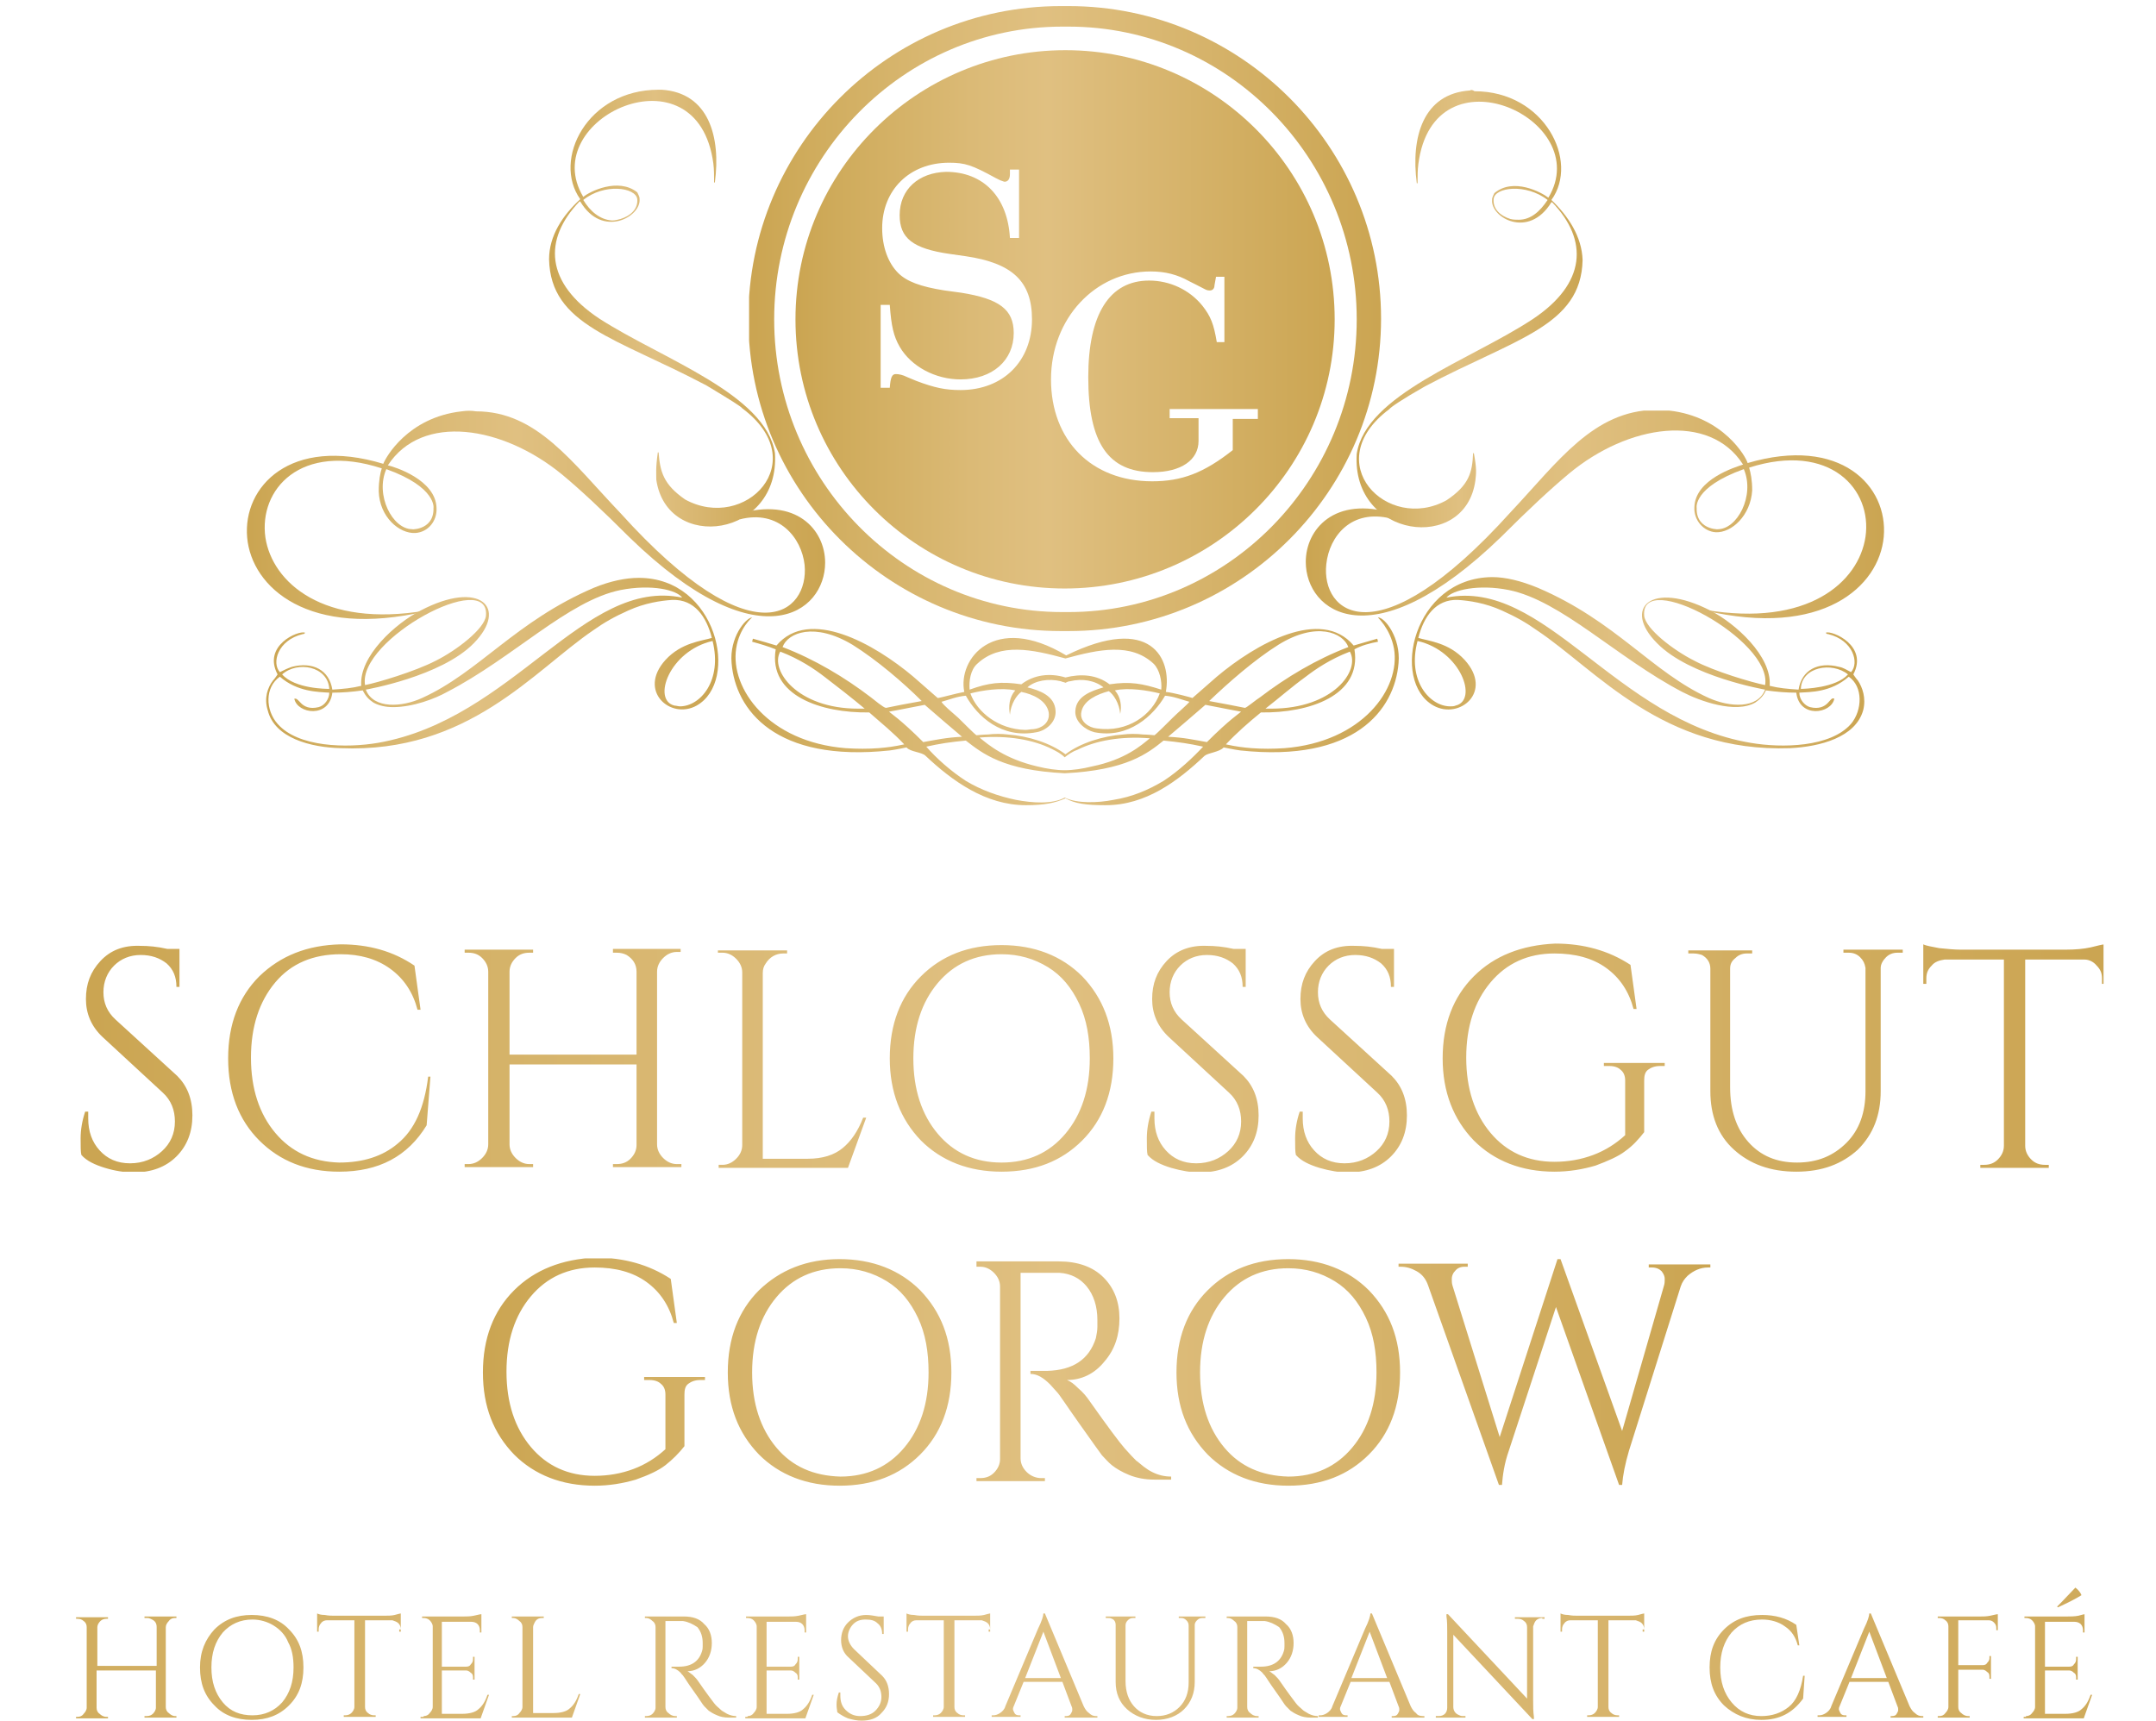 <?xml version="1.0" encoding="utf-8"?>
<!-- Generator: Adobe Illustrator 22.1.0, SVG Export Plug-In . SVG Version: 6.00 Build 0)  -->
<svg version="1.1" id="Ebene_1" xmlns="http://www.w3.org/2000/svg" xmlns:xlink="http://www.w3.org/1999/xlink" x="0px" y="0px"
	 viewBox="0 0 283.5 226.4" style="enable-background:new 0 0 283.5 226.4;" xml:space="preserve">
<style type="text/css">
	.st0{clip-path:url(#SVGID_2_);fill:url(#SVGID_3_);}
	.st1{clip-path:url(#SVGID_5_);fill:url(#SVGID_6_);}
	.st2{clip-path:url(#SVGID_8_);fill:url(#SVGID_9_);}
	.st3{clip-path:url(#SVGID_11_);fill:url(#SVGID_12_);}
	.st4{clip-path:url(#SVGID_14_);fill:url(#SVGID_15_);}
	.st5{clip-path:url(#SVGID_17_);fill:url(#SVGID_18_);}
	.st6{clip-path:url(#SVGID_20_);fill:url(#SVGID_21_);}
	.st7{clip-path:url(#SVGID_23_);fill:url(#SVGID_24_);}
	.st8{clip-path:url(#SVGID_26_);fill:url(#SVGID_27_);}
	.st9{clip-path:url(#SVGID_29_);fill:url(#SVGID_30_);}
	.st10{fill:url(#SVGID_31_);}
	.st11{fill:url(#SVGID_32_);}
</style>
<g>
	<defs>
		<path id="SVGID_1_" d="M140.5,3.5c20.9,0,37.9,17.3,37.9,38.5s-17,38.5-37.9,38.5c-0.1,0-0.3,0-0.4,0c-0.1,0-0.3,0-0.4,0
			c-20.9,0-37.9-17.3-37.9-38.5s17-38.5,37.9-38.5c0.1,0,0.3,0,0.4,0C140.2,3.5,140.3,3.5,140.5,3.5 M140.5,0.8c-0.2,0-0.3,0-0.5,0
			c-0.2,0-0.3,0-0.5,0c-22.7,0-41.1,18.5-41.1,41.1c0,22.7,18.5,41.1,41.1,41.1c0.2,0,0.3,0,0.5,0c0.2,0,0.3,0,0.5,0
			c22.7,0,41.1-18.5,41.1-41.1C181.6,19.3,163.2,0.8,140.5,0.8z"/>
	</defs>
	<clipPath id="SVGID_2_">
		<use xlink:href="#SVGID_1_"  style="overflow:visible;"/>
	</clipPath>
	
		<linearGradient id="SVGID_3_" gradientUnits="userSpaceOnUse" x1="0.529" y1="259.463" x2="1.029" y2="259.463" gradientTransform="matrix(166.336 0 0 -166.336 10.499 43199.844)">
		<stop  offset="0" style="stop-color:#CBA552"/>
		<stop  offset="4.780220e-03" style="stop-color:#CBA552"/>
		<stop  offset="7.845280e-02" style="stop-color:#CFAB5B"/>
		<stop  offset="0.326" style="stop-color:#DBBA76"/>
		<stop  offset="0.466" style="stop-color:#E0C081"/>
		<stop  offset="1" style="stop-color:#CBA552"/>
	</linearGradient>
	<rect x="98.5" y="0.8" class="st0" width="83.2" height="82.3"/>
</g>
<g>
	<defs>
		<path id="SVGID_4_" d="M153,97.4c2,0.2,3.4,0.4,5.2,0.8c-1.3,1.4-3.2,3.2-5.2,4.5c-2,1.2-4.1,2.1-6.6,2.5c-2,0.4-4.8,0.5-6.4-0.3
			c-1.6,0.9-4.3,0.7-6.4,0.3c-2.4-0.5-4.6-1.3-6.6-2.5c-2-1.3-3.9-3-5.2-4.5c1.8-0.4,3.1-0.6,5.2-0.8c2.2,1.7,4.9,3.9,13,4.3
			C148.1,101.3,150.9,99.1,153,97.4 M141.7,98.6c2.4-1.2,5.7-1.8,9.5-1.5c-1.1,0.9-3.2,2.8-7.6,3.7c-1.2,0.3-2.5,0.5-3.6,0.5
			c-1.1,0-2.4-0.2-3.6-0.5c-4.3-1-6.5-2.9-7.6-3.8c3.8-0.3,7.1,0.3,9.5,1.5c0.6,0.3,1.2,0.6,1.7,1.1
			C140.5,99.2,141.1,98.8,141.7,98.6 M116.9,93.6c1.7-0.3,4.6-0.9,4.7-0.9c2.4,2.1,2.8,2.4,4.9,4.2c-2.1,0.1-3.4,0.4-5.1,0.7
			C118.4,94.6,117.1,93.8,116.9,93.6 M153.6,96.9c2.1-1.8,2.5-2.1,4.9-4.2c0.1,0,3,0.6,4.7,0.9c-0.2,0.2-1.5,1-4.5,4
			C157,97.3,155.7,97,153.6,96.9 M127.6,91.2c1.5-0.4,4.1-0.8,5.9-0.4c-0.8,0.9-0.9,2.1-0.7,3.2c0.1-1.4,0.9-2.6,1.5-3
			c1.5,0.3,3.3,1.1,3.6,2.7c0.2,1.4-1,2.1-2,2.2c-0.4,0-0.7,0.1-1.1,0.1C131.3,95.9,128.5,93.7,127.6,91.2 M146.6,90.8
			c1.8-0.4,4.3,0,5.9,0.4c-1,2.8-4.2,5.2-8.3,4.6c-1-0.1-2.3-0.9-2-2.2c0.3-1.5,2.1-2.3,3.6-2.7c0.6,0.4,1.4,1.6,1.5,3
			C147.5,92.9,147.4,91.7,146.6,90.8 M140.7,89.6c1.6-0.4,3.3-0.1,4.4,0.8c-1.7,0.5-3.6,1.2-3.7,3.1c-0.1,1.4,1.3,2.5,2.5,2.8
			c4.5,0.9,7.8-2.2,9.3-4.8c1.2,0.1,2.1,0.5,3.2,0.8c-0.3,0.4-1.5,1.4-2.2,2.1c-0.5,0.5-2.2,2.2-2.4,2.3c0,0-1-0.1-1.5-0.1
			c-0.8-0.1-1.9-0.1-2.6,0c-2.7,0.2-5.6,1.1-7.6,2.6c-2-1.5-4.9-2.4-7.6-2.6c-0.7-0.1-1.8-0.1-2.6,0c-0.5,0-1.5,0.1-1.5,0.1
			c-0.2-0.1-1.9-1.8-2.4-2.3c-0.8-0.7-2-1.7-2.2-2.1c1.1-0.3,2-0.7,3.2-0.8c1.5,2.7,4.7,5.7,9.3,4.8c1.2-0.2,2.6-1.3,2.5-2.8
			c-0.1-2-2.1-2.7-3.7-3.1c1-0.9,2.8-1.2,4.4-0.8c0.2,0.1,0.4,0.1,0.6,0.2C140.3,89.7,140.5,89.6,140.7,89.6 M102.6,85.7
			c2.6,1,4.5,2.3,5.8,3.3c1.7,1.3,3.5,2.7,5.3,4.2c-0.3,0-0.6,0-0.9,0C104.8,93.2,101.2,88.1,102.6,85.7 M166.4,93.2
			c1.8-1.4,3.5-2.9,5.3-4.2c1.3-1,3.2-2.3,5.8-3.3c1.4,2.5-2.2,7.5-10.3,7.5C167,93.2,166.7,93.2,166.4,93.2 M151.7,87.3
			c0.8,0.8,1.1,2.3,1,3.4c-2.5-0.8-4.1-1.1-6.8-0.7c-1.7-1.3-3.8-1.4-5.8-0.9c-2-0.6-4.1-0.4-5.8,0.9c-2.7-0.4-4.3-0.2-6.8,0.7
			c-0.1-1.1,0.1-2.6,1-3.4c3-2.8,7.2-1.9,11.6-0.7C144.5,85.4,148.7,84.5,151.7,87.3 M114.5,91.7c-3.4-2.6-7.4-5-11.6-6.6
			c0.7-1.9,4.2-3.3,9.2-0.3c3.2,2,6.7,5,9.1,7.4c-2.2,0.4-3.3,0.6-4.7,0.9c0,0,0,0,0,0C116.2,93.1,114.9,92,114.5,91.7 M163.7,93.1
			c-1.5-0.3-2.5-0.5-4.7-0.9c2.4-2.3,5.9-5.4,9.1-7.4c5-3.1,8.5-1.6,9.2,0.3c-4.2,1.6-8.2,4-11.6,6.6
			C165.2,92,163.9,93.1,163.7,93.1C163.7,93.1,163.7,93.1,163.7,93.1 M183.3,85.3c0.9,5.3-4.2,12.3-14.4,13.1
			c-1.5,0.1-2.9,0.1-4.3,0c-1.2-0.1-2-0.2-3.4-0.5c1.4-1.5,3-2.9,4.6-4.2c6.3,0.1,13.3-2.2,12.3-8.3c0.9-0.5,2-0.8,3.1-1l-0.1-0.4
			c-1,0.3-2.1,0.6-3.1,0.9c-4.3-5.1-12.9-0.2-18,4.1c-0.9,0.8-3.2,2.8-3.2,2.8c-0.3-0.1-2.5-0.7-3.5-0.8c0.8-4.3-1.9-10.3-13.1-4.8
			c-9.5-5.7-14.3,0.5-13.4,4.8c-1.1,0.2-3.2,0.8-3.5,0.8c0,0-2.3-2-3.2-2.8c-5.1-4.3-13.7-9.2-18-4.1c-1-0.3-2-0.6-3.1-0.9l-0.1,0.4
			c1.1,0.3,2.1,0.6,3.1,1c-1,6.1,6,8.4,12.3,8.3c1.6,1.4,3.2,2.7,4.6,4.2c-1.4,0.3-2.2,0.4-3.4,0.5c-1.3,0.1-2.8,0.1-4.3,0
			c-10.1-0.8-15.2-7.8-14.4-13.1c0.4-2.7,2.1-4.1,2.1-4.1c-0.9,0.1-3,2.7-2.7,6c0.5,6.2,5.8,13.1,20.8,11.5c0.8-0.1,2.2-0.4,2.2-0.4
			c0.5,0.6,2,0.6,2.5,1.1c3.5,3.3,7.9,6.5,13.2,6.5c2.5,0,3.8-0.3,5.2-0.9c1.3,0.7,2.7,0.9,5.3,0.9c5.3,0,9.5-3.2,13-6.5
			c0.5-0.4,2-0.5,2.5-1.1c0,0,1.4,0.3,2.2,0.4c15,1.6,20.3-5.3,20.8-11.5c0.3-3.3-1.8-6-2.7-6C181.1,81.2,182.8,82.6,183.3,85.3"/>
	</defs>
	<clipPath id="SVGID_5_">
		<use xlink:href="#SVGID_4_"  style="overflow:visible;"/>
	</clipPath>
	
		<linearGradient id="SVGID_6_" gradientUnits="userSpaceOnUse" x1="0.565" y1="259.455" x2="1.065" y2="259.455" gradientTransform="matrix(175.186 0 0 -175.186 -2.777 45545.746)">
		<stop  offset="0" style="stop-color:#CBA552"/>
		<stop  offset="4.780220e-03" style="stop-color:#CBA552"/>
		<stop  offset="7.845280e-02" style="stop-color:#CFAB5B"/>
		<stop  offset="0.326" style="stop-color:#DBBA76"/>
		<stop  offset="0.466" style="stop-color:#E0C081"/>
		<stop  offset="1" style="stop-color:#CBA552"/>
	</linearGradient>
	<rect x="96" y="79.7" class="st1" width="88.2" height="26.3"/>
</g>
<g>
	<defs>
		<path id="SVGID_7_" d="M229.3,61.7c1.5,3.5-0.9,8-3.5,7.9c0.9,0-2.8,0.4-2.7-2.8v0C223.1,66.8,222.6,64.1,229.3,61.7 M198.6,67.4
			c-17.6,19.5-24.9,13.2-24.2,6.8c0.4-3.7,3.3-7.3,8.5-6l0.2-0.7c-7.6-2.3-11.4,2.1-11.4,6.4c0,6.6,8.7,13.2,25.7-3.3
			c3.6-3.6,6.5-6.3,8.9-8.3c7.8-6.5,18.5-8.1,22.9-1.2c-0.9,0.3-6.3,1.9-6.4,5.6c-0.1,1.7,1.2,3.2,2.8,3.3c2.1,0.1,4.6-2.2,4.8-5.5
			c0-1.4-0.2-2.3-0.4-3c10.7-3.4,16.2,2.9,15.3,9.1c-0.9,6-7.6,11.9-21.1,9.6l0,0.1c15.4,3.6,22.9-3.1,23.5-9.7
			c0.6-6.7-5.7-13.3-17.9-9.7c-0.2-0.8-3.2-6.1-10.3-6.9c-0.6-0.1-1.2-0.1-1.8-0.1C209.5,54,204.9,60.7,198.6,67.4"/>
	</defs>
	<clipPath id="SVGID_8_">
		<use xlink:href="#SVGID_7_"  style="overflow:visible;"/>
	</clipPath>
	
		<linearGradient id="SVGID_9_" gradientUnits="userSpaceOnUse" x1="3.042144e-03" y1="259.211" x2="0.503" y2="259.211" gradientTransform="matrix(151.955 0 0 -151.955 171.136 39458.984)">
		<stop  offset="0" style="stop-color:#CBA552"/>
		<stop  offset="4.780220e-03" style="stop-color:#CBA552"/>
		<stop  offset="7.845280e-02" style="stop-color:#CFAB5B"/>
		<stop  offset="0.326" style="stop-color:#DBBA76"/>
		<stop  offset="0.466" style="stop-color:#E0C081"/>
		<stop  offset="1" style="stop-color:#CBA552"/>
	</linearGradient>
	<rect x="171.6" y="54" class="st2" width="76.5" height="33.2"/>
</g>
<g>
	<defs>
		<path id="SVGID_10_" d="M50.8,61.7c6.7,2.4,6.2,5.2,6.2,5.1c0.1,3.2-3.5,2.8-2.7,2.8c0,0-0.1,0-0.1,0
			C51.6,69.6,49.3,65.1,50.8,61.7 M60.7,54.1c-7.1,0.8-10,6.1-10.3,6.9c-12.2-3.7-18.5,3-17.9,9.7c0.6,6.6,8.1,13.3,23.5,9.7l0-0.1
			c-13.5,2.3-20.2-3.7-21.1-9.6c-0.9-6.3,4.6-12.6,15.3-9.1c-0.2,0.6-0.4,1.6-0.4,3c0.1,3.4,2.7,5.6,4.8,5.5
			c1.7-0.1,2.9-1.6,2.8-3.3c-0.1-3.7-5.5-5.4-6.4-5.6c4.5-6.9,15.1-5.2,22.9,1.2c2.3,1.9,5.3,4.7,8.9,8.3c17,16.5,25.7,9.9,25.7,3.3
			c0-4.3-3.8-8.7-11.4-6.4l0.2,0.7c5.1-1.3,8.1,2.4,8.5,6c0.6,6.3-6.6,12.7-24.2-6.8c-6.4-6.7-11-13.4-19-13.4
			C62,54,61.4,54,60.7,54.1"/>
	</defs>
	<clipPath id="SVGID_11_">
		<use xlink:href="#SVGID_10_"  style="overflow:visible;"/>
	</clipPath>
	
		<linearGradient id="SVGID_12_" gradientUnits="userSpaceOnUse" x1="0.918" y1="259.211" x2="1.418" y2="259.211" gradientTransform="matrix(151.955 0 0 -151.955 -106.995 39459.008)">
		<stop  offset="0" style="stop-color:#CBA552"/>
		<stop  offset="4.780220e-03" style="stop-color:#CBA552"/>
		<stop  offset="7.845280e-02" style="stop-color:#CFAB5B"/>
		<stop  offset="0.326" style="stop-color:#DBBA76"/>
		<stop  offset="0.466" style="stop-color:#E0C081"/>
		<stop  offset="1" style="stop-color:#CBA552"/>
	</linearGradient>
	<rect x="32" y="54" class="st3" width="76.5" height="33.2"/>
</g>
<g>
	<defs>
		<path id="SVGID_13_" d="M198.6,28.8c-1.3-0.4-2.3-1.3-2.2-2.6c0.1-1.6,4.3-2.1,7.1,0.1c-1,1.5-2.2,2.6-3.8,2.6
			C199.3,28.9,199,28.9,198.6,28.8 M193.3,11.9c-6.2,0.4-7.8,6.2-7,12.2l0.1,0c0-0.9,0-1.7,0.1-2.5c2-15.7,23.3-5.9,17.1,4.4l0,0
			c-0.9-0.7-4.6-2.7-7.1-0.6c-0.3,0.6-0.3,0.7-0.3,0.9c-0.2,2.3,4.8,5.2,7.8,0.3l0.1,0c4.8,5,4.5,10.7-2.6,15.4
			c-8.2,5.4-21.9,9.9-23.1,17.7c-0.7,11.1,14.3,13.1,15.6,3.5c0.1-0.9,0.2-1.5-0.2-3.6l-0.1,0c-0.1,2.5-0.5,4.2-3.5,6.2
			c-7.8,4.3-16.9-5-7.5-12c0.1-0.2,1.7-1.3,4.7-3c11.9-6.3,20.5-7.9,20.7-16.6c-0.1-3.1-1.9-5.8-4.1-7.9c3.7-5.1-0.9-14.3-10.1-14.3
			C193.6,11.8,193.4,11.8,193.3,11.9"/>
	</defs>
	<clipPath id="SVGID_14_">
		<use xlink:href="#SVGID_13_"  style="overflow:visible;"/>
	</clipPath>
	
		<linearGradient id="SVGID_15_" gradientUnits="userSpaceOnUse" x1="-1.643" y1="258.284" x2="-1.143" y2="258.284" gradientTransform="matrix(59.778 0 0 -59.778 276.274 15479.066)">
		<stop  offset="0" style="stop-color:#CBA552"/>
		<stop  offset="4.780220e-03" style="stop-color:#CBA552"/>
		<stop  offset="7.845280e-02" style="stop-color:#CFAB5B"/>
		<stop  offset="0.326" style="stop-color:#DBBA76"/>
		<stop  offset="0.466" style="stop-color:#E0C081"/>
		<stop  offset="1" style="stop-color:#CBA552"/>
	</linearGradient>
	<rect x="173.2" y="5.9" class="st4" width="36.6" height="66.9"/>
</g>
<g>
	<defs>
		<path id="SVGID_16_" d="M76.7,26.3c2.7-2.2,6.9-1.7,7.1-0.1c0.1,1.3-0.9,2.2-2.2,2.6c-0.4,0.1-0.7,0.2-1.1,0.2
			C78.9,28.9,77.6,27.8,76.7,26.3 M76.3,26.2c-2.3,2.1-4.1,4.8-4.1,7.9c0.2,8.7,8.8,10.3,20.7,16.6c3,1.8,4.6,2.8,4.7,3
			c9.4,7,0.4,16.3-7.5,12c-2.9-2-3.3-3.7-3.5-6.2l-0.1,0c-0.3,2.1-0.2,2.8-0.2,3.6c1.4,9.6,16.3,7.6,15.6-3.5
			c-1.2-7.8-14.9-12.4-23.1-17.7c-7.1-4.7-7.4-10.4-2.6-15.4l0.1,0c2.9,4.9,8,2,7.8-0.3c0-0.2,0-0.3-0.3-0.9c-2.5-2-6.3-0.1-7.1,0.6
			l0,0c-6.2-10.3,15-20.1,17.1-4.4c0.1,0.8,0.1,1.6,0.1,2.5l0.1,0c0.8-6-0.8-11.8-7-12.2c-0.1,0-0.3,0-0.4,0
			C77.2,11.8,72.6,21,76.3,26.2"/>
	</defs>
	<clipPath id="SVGID_17_">
		<use xlink:href="#SVGID_16_"  style="overflow:visible;"/>
	</clipPath>
	
		<linearGradient id="SVGID_18_" gradientUnits="userSpaceOnUse" x1="0.13" y1="258.284" x2="0.63" y2="258.284" gradientTransform="matrix(59.778 0 0 -59.778 64.396 15479.029)">
		<stop  offset="0" style="stop-color:#CBA552"/>
		<stop  offset="4.780220e-03" style="stop-color:#CBA552"/>
		<stop  offset="7.845280e-02" style="stop-color:#CFAB5B"/>
		<stop  offset="0.326" style="stop-color:#DBBA76"/>
		<stop  offset="0.466" style="stop-color:#E0C081"/>
		<stop  offset="1" style="stop-color:#CBA552"/>
	</linearGradient>
	<rect x="70.4" y="5.9" class="st5" width="36.6" height="66.9"/>
</g>
<g>
	<defs>
		<path id="SVGID_19_" d="M243,88.7c-1.6,1.8-5.8,1.9-6.2,1.9C236.9,87.7,240.9,87,243,88.7 M186.4,84.3c5.7,1.3,8,7.8,5,8.5
			c-0.2,0.1-0.5,0.1-0.7,0.1C188,92.9,185,89.5,186.4,84.3 M222.8,86.9c-2.8-1.4-6.4-4.2-6.6-5.9c-0.6-6.3,16.9,3.2,15.9,9.1
			C230.5,89.8,225.4,88.3,222.8,86.9 M198.4,77.6c6.9,1.4,14.2,8.9,22.8,13.4c2.3,1.2,7,2.9,9.6,1.4c0.6-0.4,1.1-0.9,1.4-1.6
			c1.5,0.2,2.7,0.3,4,0.3c0.4,3.4,4.6,2.8,5,0.8c-0.3-0.2-0.5,0.2-0.9,0.6c-0.4,0.4-1.1,0.8-2.3,0.5c-0.7-0.2-1.4-1-1.4-1.9
			c1.4-0.1,4.1,0,6.5-2.1c1.9,1.3,1.8,4.4,0.3,6.2c-2.7,3.1-9.1,3.2-13.2,2.5c-17.8-3-27.1-21.7-40-19.1
			C191,77.6,194.4,76.8,198.4,77.6 M188.5,92.8c3.4,1.9,7.9-1.8,4.1-6c-2.1-2.3-4.8-2.5-6.1-2.9c0.7-2.8,2.3-5.1,5.2-5
			c1.5,0.1,3.6,0.4,5.8,1.4c1.8,0.8,3.2,1.6,4.6,2.6c7.8,5.2,16.5,16.1,33.3,15.5c3.9-0.2,8.6-1.4,9.6-5c0.4-1.6-0.1-3-0.7-3.9
			c-0.2-0.2-0.6-0.8-0.6-0.8c2-3.8-2.8-5.8-3.6-5.5c0,0.1,0.1,0.2,0.3,0.2c3.3,0.8,4.1,3.8,3,5c-0.6-0.3-1-0.6-1.6-0.7
			c-2.7-0.7-4.9,0.4-5.3,3c-1.5-0.1-2.6-0.2-3.8-0.5c0.3-3.9-4.5-8.2-7.8-9.9c-7.8-4-11.6-0.3-7,4.3c4.3,4.4,14.2,6.1,14.2,6.1
			c-1,2.6-4.7,2.3-7.4,1.1c-7.5-3.4-12.2-10.1-22.5-14.5c-2.2-0.9-4.2-1.4-6-1.4C185.8,76,182.8,89.6,188.5,92.8"/>
	</defs>
	<clipPath id="SVGID_20_">
		<use xlink:href="#SVGID_19_"  style="overflow:visible;"/>
	</clipPath>
	
		<linearGradient id="SVGID_21_" gradientUnits="userSpaceOnUse" x1="-0.392" y1="259.172" x2="0.108" y2="259.172" gradientTransform="matrix(118.879 0 0 -118.879 232.275 30897.057)">
		<stop  offset="0" style="stop-color:#CBA552"/>
		<stop  offset="4.780220e-03" style="stop-color:#CBA552"/>
		<stop  offset="7.845280e-02" style="stop-color:#CFAB5B"/>
		<stop  offset="0.326" style="stop-color:#DBBA76"/>
		<stop  offset="0.466" style="stop-color:#E0C081"/>
		<stop  offset="1" style="stop-color:#CBA552"/>
	</linearGradient>
	<rect x="182.8" y="74.7" class="st6" width="62.8" height="24.4"/>
</g>
<g>
	<defs>
		<path id="SVGID_22_" d="M37.1,88.7c2-1.8,6-1.1,6.2,1.9C42.9,90.6,38.8,90.6,37.1,88.7 M88.7,92.8c-3-0.7-0.7-7.2,5-8.5
			c1.3,5.2-1.6,8.6-4.3,8.6C89.2,92.9,88.9,92.8,88.7,92.8 M63.9,81c-0.2,1.7-3.8,4.5-6.6,5.9c-2.7,1.4-7.7,2.9-9.3,3.2
			C47,84.1,64.5,74.7,63.9,81 M58.8,91c8.7-4.5,15.9-12,22.8-13.4c4.1-0.8,7.4,0,8.1,1c-12.9-2.7-22.2,16-40,19.1
			c-4.1,0.7-10.5,0.6-13.2-2.5c-1.6-1.8-1.7-4.8,0.3-6.2c2.3,2,5,2,6.5,2.1c0,0.8-0.6,1.7-1.4,1.9c-1.2,0.3-1.9-0.1-2.3-0.5
			c-0.4-0.4-0.6-0.7-0.9-0.6c0.4,2,4.6,2.6,5-0.8c1.3,0,2.6-0.1,4-0.3c0.4,0.8,0.8,1.2,1.4,1.6c0.7,0.4,1.6,0.6,2.6,0.6
			C54.3,93,57.2,91.9,58.8,91 M78.1,77.3C67.8,81.7,63,88.4,55.5,91.8c-2.6,1.2-6.4,1.5-7.4-1.1c0,0,9.9-1.7,14.2-6.1
			c4.6-4.7,0.8-8.4-7-4.3c-3.3,1.7-8.1,6-7.8,9.9c-1.2,0.3-2.3,0.4-3.8,0.5c-0.4-2.6-2.6-3.7-5.3-3c-0.6,0.2-1,0.4-1.6,0.7
			c-1.1-1.2-0.3-4.2,3-5c0.2,0,0.3-0.1,0.3-0.2c-0.9-0.3-5.6,1.7-3.6,5.5c0,0-0.4,0.6-0.6,0.8c-0.7,0.9-1.2,2.3-0.7,3.9
			c0.9,3.7,5.7,4.9,9.6,5C61.6,99.1,70.2,88.2,78,82.9c1.4-1,2.8-1.8,4.6-2.6c2.2-1,4.3-1.3,5.8-1.4c2.9-0.1,4.5,2.2,5.2,5
			c-1.3,0.4-4,0.6-6.1,2.9c-3.7,4.1,0.7,7.9,4.1,6C97.3,89.6,94.3,76,84,76C82.3,76,80.3,76.4,78.1,77.3"/>
	</defs>
	<clipPath id="SVGID_23_">
		<use xlink:href="#SVGID_22_"  style="overflow:visible;"/>
	</clipPath>
	
		<linearGradient id="SVGID_24_" gradientUnits="userSpaceOnUse" x1="0.874" y1="259.172" x2="1.374" y2="259.172" gradientTransform="matrix(118.879 0 0 -118.879 -68.908 30897.023)">
		<stop  offset="0" style="stop-color:#CBA552"/>
		<stop  offset="4.780220e-03" style="stop-color:#CBA552"/>
		<stop  offset="7.845280e-02" style="stop-color:#CFAB5B"/>
		<stop  offset="0.326" style="stop-color:#DBBA76"/>
		<stop  offset="0.466" style="stop-color:#E0C081"/>
		<stop  offset="1" style="stop-color:#CBA552"/>
	</linearGradient>
	<rect x="34.5" y="74.7" class="st7" width="62.8" height="24.4"/>
</g>
<g>
	<defs>
		<path id="SVGID_25_" d="M80.6,124.9v0.4h0.5c0.5,0,0.9,0.1,1.3,0.3c0.8,0.5,1.3,1.2,1.3,2.2v10.9H67v-10.9c0-0.7,0.3-1.3,0.8-1.8
			c0.5-0.5,1.1-0.7,1.8-0.7h0.5v-0.4h-9v0.4h0.5c0.7,0,1.3,0.2,1.8,0.7c0.5,0.5,0.8,1.1,0.8,1.8v22.7c0,0.7-0.3,1.3-0.8,1.8
			c-0.5,0.5-1.1,0.8-1.8,0.8h-0.5v0.4h9v-0.4h-0.5c-0.7,0-1.3-0.3-1.8-0.8c-0.5-0.5-0.8-1.1-0.8-1.8V140h16.7v10.6
			c0,0.7-0.3,1.3-0.8,1.8c-0.5,0.5-1.1,0.7-1.8,0.7h-0.5v0.4h9v-0.4H89c-0.7,0-1.3-0.3-1.8-0.8c-0.5-0.5-0.8-1.1-0.8-1.8v-22.7
			c0-0.7,0.3-1.3,0.8-1.8c0.5-0.5,1.1-0.8,1.8-0.8h0.5v-0.4H80.6z M94.4,124.9v0.4H95c0.7,0,1.3,0.3,1.8,0.8
			c0.5,0.5,0.8,1.1,0.8,1.8v22.7c0,0.7-0.3,1.3-0.8,1.8c-0.5,0.5-1.1,0.8-1.8,0.8h-0.5v0.4h17l2.4-6.6h-0.4c-0.7,1.8-1.6,3.1-2.7,4
			c-1.1,0.9-2.6,1.4-4.6,1.4h-5.9v-24.4c0-0.5,0.1-0.9,0.4-1.3c0.5-0.8,1.3-1.3,2.3-1.3h0.5v-0.4H94.4z M242.4,124.9v0.4h0.7
			c0.6,0,1.1,0.2,1.5,0.6c0.4,0.4,0.6,0.8,0.7,1.4v16.2c0,2.8-0.8,5.1-2.5,6.8c-1.7,1.7-3.8,2.6-6.5,2.6c-2.7,0-4.8-0.9-6.4-2.7
			c-1.6-1.8-2.4-4.2-2.4-7.2v-15.6c0-0.6,0.2-1,0.7-1.4c0.4-0.4,0.9-0.6,1.5-0.6h0.7v-0.4H222v0.4h0.7c0.4,0,0.8,0.1,1.1,0.2
			c0.7,0.4,1.1,1,1.1,1.8v16.1c0,3.2,1,5.8,3.1,7.7c2.1,1.9,4.8,2.9,8.2,2.9c3.4,0,6-1,8.1-2.9c2-2,3-4.5,3-7.7v-16.2
			c0-0.5,0.3-1,0.7-1.4c0.4-0.4,0.9-0.6,1.5-0.6h0.7v-0.4H242.4z M13.2,126.4c-1.3,1.4-1.9,3-1.9,5c0,1.9,0.7,3.6,2.2,5l7.9,7.3
			c1.1,1,1.6,2.3,1.6,3.8c0,1.6-0.6,2.9-1.7,3.9s-2.5,1.6-4.2,1.6c-1.7,0-3-0.6-4-1.7c-1-1.1-1.5-2.5-1.5-4.2c0-0.3,0-0.6,0-0.9
			h-0.4c-0.4,1.2-0.6,2.4-0.6,3.5c0,1.1,0,1.8,0.1,2.2c0.7,0.8,1.8,1.3,3.1,1.7s2.6,0.6,3.8,0.6c2.3,0,4.2-0.7,5.6-2.1
			c1.4-1.4,2.1-3.2,2.1-5.4c0-2.2-0.7-3.9-2-5.2l-8.1-7.4c-1.1-1-1.6-2.2-1.6-3.6c0-1.4,0.5-2.6,1.4-3.5c0.9-0.9,2.1-1.4,3.5-1.4
			c1.4,0,2.5,0.4,3.4,1.1c0.9,0.8,1.3,1.8,1.3,3.1h0.4v-5H22c-1.3-0.3-2.5-0.4-3.5-0.4C16.2,124.3,14.5,125,13.2,126.4 M34.1,128.4
			c-2.7,2.7-4.1,6.3-4.1,10.8c0,4.5,1.4,8.1,4.1,10.8c2.7,2.7,6.2,4.1,10.5,4.1c5.2,0,9-2,11.5-6.1l0.5-6.4h-0.3
			c-0.5,4.1-1.8,7-4,8.8c-2,1.7-4.6,2.5-7.7,2.5c-3.5-0.1-6.3-1.4-8.4-3.9c-2.1-2.5-3.2-5.8-3.2-9.9c0-4.1,1.1-7.4,3.2-9.9
			c2.1-2.5,5-3.7,8.6-3.7c2.5,0,4.7,0.6,6.5,1.9c1.8,1.3,3,3.1,3.6,5.4h0.4l-0.8-5.8c-2.8-1.9-6-2.8-9.7-2.8
			C40.4,124.3,36.9,125.7,34.1,128.4 M123.3,149.1c-2.1-2.5-3.2-5.8-3.2-9.9c0-4.1,1.1-7.4,3.2-9.9c2.1-2.5,4.9-3.8,8.4-3.8
			c2.3,0,4.3,0.6,6.1,1.7c1.8,1.1,3.1,2.7,4.1,4.8c1,2.1,1.4,4.5,1.4,7.2c0,4.1-1.1,7.4-3.2,9.9c-2.1,2.5-4.9,3.8-8.4,3.8
			C128.2,152.9,125.4,151.6,123.3,149.1 M121.1,128.4c-2.7,2.7-4.1,6.3-4.1,10.8c0,4.4,1.4,8,4.1,10.8c2.7,2.7,6.3,4.1,10.6,4.1
			c4.4,0,7.9-1.4,10.6-4.1c2.7-2.7,4.1-6.3,4.1-10.8c0-4.4-1.4-8-4.1-10.8c-2.7-2.7-6.3-4.1-10.6-4.1
			C127.3,124.3,123.8,125.7,121.1,128.4 M153.4,126.4c-1.3,1.4-1.9,3-1.9,5c0,1.9,0.7,3.6,2.2,5l7.9,7.3c1.1,1,1.6,2.3,1.6,3.8
			c0,1.6-0.6,2.9-1.7,3.9c-1.1,1-2.5,1.6-4.2,1.6c-1.7,0-3-0.6-4-1.7c-1-1.1-1.5-2.5-1.5-4.2c0-0.3,0-0.6,0-0.9h-0.4
			c-0.4,1.2-0.6,2.4-0.6,3.5c0,1.1,0,1.8,0.1,2.2c0.7,0.8,1.8,1.3,3.1,1.7c1.4,0.4,2.6,0.6,3.8,0.6c2.3,0,4.2-0.7,5.6-2.1
			c1.4-1.4,2.1-3.2,2.1-5.4c0-2.2-0.7-3.9-2-5.2l-8.1-7.4c-1.1-1-1.6-2.2-1.6-3.6c0-1.4,0.5-2.6,1.4-3.5c0.9-0.9,2.1-1.4,3.5-1.4
			c1.4,0,2.5,0.4,3.4,1.1c0.9,0.8,1.3,1.8,1.3,3.1h0.4v-5h-1.6c-1.3-0.3-2.5-0.4-3.5-0.4C156.5,124.3,154.7,125,153.4,126.4
			 M172.9,126.4c-1.3,1.4-1.9,3-1.9,5c0,1.9,0.7,3.6,2.2,5l7.9,7.3c1.1,1,1.6,2.3,1.6,3.8c0,1.6-0.6,2.9-1.7,3.9
			c-1.1,1-2.5,1.6-4.2,1.6c-1.7,0-3-0.6-4-1.7c-1-1.1-1.5-2.5-1.5-4.2c0-0.3,0-0.6,0-0.9h-0.4c-0.4,1.2-0.6,2.4-0.6,3.5
			c0,1.1,0,1.8,0.1,2.2c0.7,0.8,1.8,1.3,3.1,1.7c1.4,0.4,2.6,0.6,3.8,0.6c2.3,0,4.2-0.7,5.6-2.1c1.4-1.4,2.1-3.2,2.1-5.4
			c0-2.2-0.7-3.9-2-5.2l-8.1-7.4c-1.1-1-1.6-2.2-1.6-3.6c0-1.4,0.5-2.6,1.4-3.5c0.9-0.9,2.1-1.4,3.5-1.4c1.4,0,2.5,0.4,3.4,1.1
			c0.9,0.8,1.3,1.8,1.3,3.1h0.4v-5h-1.6c-1.3-0.3-2.5-0.4-3.5-0.4C175.9,124.3,174.2,125,172.9,126.4 M193.8,128.4
			c-2.7,2.7-4.1,6.3-4.1,10.8c0,4.4,1.4,8,4.1,10.8c2.7,2.7,6.3,4.1,10.6,4.1c1.9,0,3.7-0.3,5.4-0.8c1.6-0.6,3-1.2,3.9-1.9
			c1-0.7,1.8-1.6,2.5-2.5v-6.8c0-0.6,0.1-1.1,0.5-1.4c0.4-0.3,0.9-0.5,1.6-0.5h0.6v-0.4h-8v0.4h0.7c0.7,0,1.2,0.2,1.5,0.5
			c0.4,0.3,0.6,0.8,0.6,1.4v7.2c-1.2,1.1-2.6,2-4.2,2.6c-1.6,0.6-3.3,0.9-5.1,0.9c-3.5,0-6.3-1.3-8.4-3.8c-2.1-2.5-3.2-5.8-3.2-9.9
			c0-4.1,1.1-7.4,3.2-9.9c2.1-2.5,4.9-3.8,8.4-3.8c2.7,0,5,0.6,6.8,1.9c1.8,1.3,3,3.1,3.6,5.4h0.4l-0.8-5.8
			c-2.9-1.9-6.2-2.8-9.9-2.8C200.1,124.3,196.5,125.7,193.8,128.4 M274.9,124.6c-0.9,0.2-2,0.3-3.3,0.3h-13.8
			c-0.8,0-1.8-0.1-2.8-0.2c-1-0.2-1.7-0.3-2.1-0.5v5.2l0.4,0v-0.7c0-0.7,0.2-1.2,0.7-1.7c0.4-0.5,1-0.7,1.7-0.8h7.8v24.5
			c0,0.7-0.3,1.3-0.8,1.8c-0.5,0.5-1.1,0.7-1.8,0.7h-0.5v0.4h9v-0.4h-0.5c-0.7,0-1.3-0.2-1.8-0.7c-0.5-0.5-0.8-1.1-0.8-1.8v-24.5
			h7.8c0.6,0,1.2,0.3,1.6,0.8c0.5,0.5,0.7,1,0.7,1.7v0.7l0.4,0v-5.2C276.4,124.2,275.8,124.4,274.9,124.6"/>
	</defs>
	<clipPath id="SVGID_26_">
		<use xlink:href="#SVGID_25_"  style="overflow:visible;"/>
	</clipPath>
	
		<linearGradient id="SVGID_27_" gradientUnits="userSpaceOnUse" x1="1.018" y1="259.841" x2="1.518" y2="259.841" gradientTransform="matrix(532.016 0 0 -532.016 -531.016 138378.516)">
		<stop  offset="0" style="stop-color:#CBA552"/>
		<stop  offset="4.780220e-03" style="stop-color:#CBA552"/>
		<stop  offset="7.845280e-02" style="stop-color:#CFAB5B"/>
		<stop  offset="0.326" style="stop-color:#DBBA76"/>
		<stop  offset="0.466" style="stop-color:#E0C081"/>
		<stop  offset="1" style="stop-color:#CBA552"/>
	</linearGradient>
	<rect x="10.6" y="124.1" class="st8" width="266" height="30"/>
</g>
<g>
	<defs>
		<path id="SVGID_28_" d="M128.4,166.2v0.4h0.5c0.7,0,1.3,0.3,1.8,0.8c0.5,0.5,0.8,1.1,0.8,1.8v22.7c0,0.7-0.3,1.3-0.8,1.8
			c-0.5,0.5-1.1,0.7-1.8,0.7h-0.5v0.4h9l0-0.4h-0.5c-0.7,0-1.4-0.3-1.9-0.8c-0.5-0.5-0.8-1.1-0.8-1.8v-24.4h2.6c1,0,1.8,0,2.5,0
			c1.5,0.1,2.7,0.7,3.6,1.8c0.9,1.1,1.4,2.6,1.4,4.4v0.9c0,0.5-0.1,1-0.2,1.5c-0.9,2.8-3,4.2-6.4,4.3c-0.5,0-1,0-1.3,0
			c-0.4,0-0.6,0-0.9,0v0.4c0.9,0,1.7,0.5,2.6,1.4c0.3,0.3,0.6,0.7,0.9,1c0.3,0.3,1.2,1.7,2.9,4.1c1.7,2.4,2.7,3.8,3,4.2
			c0.4,0.4,0.8,0.9,1.3,1.3c0.5,0.4,1.3,0.9,2.3,1.3c1,0.4,2.1,0.6,3.3,0.6h2.2v-0.4c-0.9,0-1.7-0.2-2.5-0.6
			c-0.4-0.2-0.7-0.4-1.1-0.7c-0.4-0.3-0.7-0.6-1-0.8c-0.3-0.3-0.8-0.8-1.5-1.6c-0.7-0.8-2.2-2.8-4.6-6.2c-0.4-0.6-0.9-1.2-1.5-1.7
			c-0.6-0.6-1-0.9-1.5-1.1c1.9,0,3.6-0.8,4.9-2.4c1.4-1.6,2-3.5,2-5.7c0-2.2-0.7-4-2.1-5.4c-1.4-1.4-3.4-2.1-5.9-2.1H128.4z
			 M67.6,169.7c-2.7,2.7-4.1,6.3-4.1,10.8s1.4,8,4.1,10.8c2.7,2.7,6.3,4.1,10.6,4.1c1.9,0,3.7-0.3,5.4-0.8c1.7-0.6,3-1.2,3.9-1.9
			s1.8-1.6,2.5-2.5v-6.8c0-0.6,0.1-1.1,0.5-1.4c0.4-0.3,0.9-0.5,1.6-0.5h0.6v-0.4h-8v0.4h0.7c0.7,0,1.2,0.2,1.5,0.5
			c0.4,0.3,0.6,0.8,0.6,1.4v7.2c-1.2,1.1-2.6,2-4.2,2.6c-1.6,0.6-3.3,0.9-5.1,0.9c-3.5,0-6.3-1.3-8.4-3.8c-2.1-2.5-3.2-5.8-3.2-9.9
			c0-4.1,1.1-7.4,3.2-9.9c2.1-2.5,4.9-3.8,8.4-3.8c2.7,0,5,0.6,6.8,1.9c1.8,1.3,3,3.1,3.6,5.4H89l-0.8-5.8c-2.9-1.9-6.2-2.8-9.9-2.8
			C73.9,165.6,70.3,167,67.6,169.7 M102.1,190.4c-2.1-2.5-3.2-5.8-3.2-9.9c0-4.1,1.1-7.4,3.2-9.9c2.1-2.5,4.9-3.8,8.4-3.8
			c2.3,0,4.3,0.6,6.1,1.7c1.8,1.1,3.1,2.7,4.1,4.8c1,2.1,1.4,4.5,1.4,7.2c0,4.1-1.1,7.4-3.2,9.9c-2.1,2.5-4.9,3.8-8.4,3.8
			C107,194.1,104.2,192.9,102.1,190.4 M99.8,169.7c-2.7,2.7-4.1,6.3-4.1,10.8s1.4,8,4.1,10.8c2.7,2.7,6.3,4.1,10.6,4.1
			c4.4,0,7.9-1.4,10.6-4.1c2.7-2.7,4.1-6.3,4.1-10.8s-1.4-8-4.1-10.8c-2.7-2.7-6.3-4.1-10.6-4.1C106.1,165.6,102.6,167,99.8,169.7
			 M161,190.4c-2.1-2.5-3.2-5.8-3.2-9.9c0-4.1,1.1-7.4,3.2-9.9c2.1-2.5,4.9-3.8,8.4-3.8c2.3,0,4.3,0.6,6.1,1.7
			c1.8,1.1,3.1,2.7,4.1,4.8c1,2.1,1.4,4.5,1.4,7.2c0,4.1-1.1,7.4-3.2,9.9c-2.1,2.5-4.9,3.8-8.4,3.8
			C165.9,194.1,163.1,192.9,161,190.4 M158.8,169.7c-2.7,2.7-4.1,6.3-4.1,10.8s1.4,8,4.1,10.8c2.7,2.7,6.3,4.1,10.6,4.1
			c4.4,0,7.9-1.4,10.6-4.1c2.7-2.7,4.1-6.3,4.1-10.8s-1.4-8-4.1-10.8c-2.7-2.7-6.3-4.1-10.6-4.1C165,165.6,161.5,167,158.8,169.7
			 M197.2,189l-6.2-19.9c-0.1-0.3-0.1-0.6-0.1-0.9c0-0.3,0.1-0.7,0.4-1c0.3-0.4,0.7-0.6,1.3-0.6h0.4v-0.4h-9.1v0.4h0.3
			c0.7,0,1.4,0.2,2.1,0.6c0.7,0.4,1.2,1,1.5,1.9l9.3,26.2h0.4c0.1-1.3,0.3-2.8,0.9-4.5l6.2-18.9l8.3,23.4h0.4
			c0.1-1.3,0.4-2.8,0.9-4.5l6.8-21.6c0.2-0.6,0.5-1,0.9-1.4c0.8-0.7,1.7-1.1,2.7-1.1h0.3v-0.4h-8.1v0.4h0.4c0.6,0,1,0.2,1.3,0.5
			c0.3,0.4,0.4,0.7,0.4,1c0,0.3,0,0.6-0.1,0.9l-5.5,19.1l-8.1-22.6l-0.4,0L197.2,189z"/>
	</defs>
	<clipPath id="SVGID_29_">
		<use xlink:href="#SVGID_28_"  style="overflow:visible;"/>
	</clipPath>
	
		<linearGradient id="SVGID_30_" gradientUnits="userSpaceOnUse" x1="0.865" y1="259.936" x2="1.365" y2="259.936" gradientTransform="matrix(322.714 0 0 -322.714 -215.754 84065.523)">
		<stop  offset="0" style="stop-color:#CBA552"/>
		<stop  offset="4.780220e-03" style="stop-color:#CBA552"/>
		<stop  offset="7.845280e-02" style="stop-color:#CFAB5B"/>
		<stop  offset="0.326" style="stop-color:#DBBA76"/>
		<stop  offset="0.466" style="stop-color:#E0C081"/>
		<stop  offset="1" style="stop-color:#CBA552"/>
	</linearGradient>
	<rect x="63.5" y="165.5" class="st9" width="161.4" height="29.9"/>
</g>
<g>
	<linearGradient id="SVGID_31_" gradientUnits="userSpaceOnUse" x1="104.609" y1="41.977" x2="175.503" y2="41.977">
		<stop  offset="0" style="stop-color:#CBA552"/>
		<stop  offset="4.780220e-03" style="stop-color:#CBA552"/>
		<stop  offset="7.845280e-02" style="stop-color:#CFAB5B"/>
		<stop  offset="0.326" style="stop-color:#DBBA76"/>
		<stop  offset="0.466" style="stop-color:#E0C081"/>
		<stop  offset="1" style="stop-color:#CBA552"/>
	</linearGradient>
	<path class="st10" d="M165.4,53.9v1.2h-3.3v4.1c-3.8,3-6.7,4.1-10.6,4.1c-8,0-13.3-5.4-13.3-13.4c0-8,5.8-14.2,13.1-14.2
		c1.9,0,3.5,0.4,5.1,1.3l0.8,0.4c1.4,0.7,1.4,0.8,1.9,0.8c0.3,0,0.6-0.2,0.6-0.7l0.2-1.1h1.1V45H160c-0.4-2.4-0.8-3.4-1.9-4.8
		c-1.7-2.1-4.3-3.3-7-3.3c-5.2,0-8,4.4-8,12.7c0,8.6,2.6,12.5,8.5,12.5c3.7,0,6-1.6,6-4.1v-3h-3.8v-1.2H165.4z M118.3,28.3
		c0,3,1.7,4.4,6.6,5.1l2.1,0.3c6.1,0.9,8.7,3.3,8.7,8.3c0,5.5-3.8,9.3-9.4,9.3c-2,0-3.4-0.3-5.8-1.2c-0.5-0.2,0,0-1.2-0.5
		c-0.6-0.3-1.1-0.4-1.5-0.4c-0.5,0-0.7,0.4-0.8,1.8h-1.2V40.1h1.2c0.2,2.8,0.5,4.1,1.3,5.5c1.5,2.6,4.7,4.3,8,4.3c4.2,0,7-2.5,7-6.1
		c0-3.1-1.9-4.5-6.9-5.3l-2.2-0.3c-3.2-0.5-5-1.2-6.1-2.3c-1.3-1.3-2.1-3.4-2.1-5.9c0-5,3.6-8.6,8.8-8.6c2.1,0,3,0.3,6.1,2l0.6,0.3
		c0.3,0.1,0.5,0.2,0.6,0.2c0.4,0,0.7-0.3,0.7-1c0-0.1,0-0.3,0-0.6h1.2v9h-1.2c-0.3-5.4-3.5-8.7-8.4-8.7
		C120.8,22.7,118.3,24.9,118.3,28.3 M175.5,42c0-19.6-15.9-35.4-35.4-35.4S104.6,22.4,104.6,42s15.9,35.4,35.4,35.4
		S175.5,61.6,175.5,42"/>
</g>
<linearGradient id="SVGID_32_" gradientUnits="userSpaceOnUse" x1="0.889" y1="260.012" x2="1.889" y2="260.012" gradientTransform="matrix(340.157 0 0 -340.157 -330.157 88662.281)">
	<stop  offset="0" style="stop-color:#CBA552"/>
	<stop  offset="4.780220e-03" style="stop-color:#CBA552"/>
	<stop  offset="7.845280e-02" style="stop-color:#CFAB5B"/>
	<stop  offset="0.326" style="stop-color:#DBBA76"/>
	<stop  offset="0.466" style="stop-color:#E0C081"/>
	<stop  offset="1" style="stop-color:#CBA552"/>
</linearGradient>
<path class="st11" d="M19.3,225.7c0.3,0,0.6-0.1,0.8-0.3c0.2-0.2,0.4-0.5,0.4-0.8v-4.9h-7.8v4.9c0,0.3,0.1,0.6,0.4,0.8
	c0.2,0.2,0.5,0.4,0.9,0.4h0.2v0.2H10v-0.2h0.2c0.3,0,0.6-0.1,0.8-0.4c0.2-0.2,0.4-0.5,0.4-0.8V214c0-0.3-0.1-0.6-0.4-0.8
	c-0.2-0.2-0.5-0.3-0.8-0.3H10v-0.2h4.2v0.2H14c-0.3,0-0.6,0.1-0.8,0.3c-0.2,0.2-0.4,0.5-0.4,0.8v5.1h7.8V214c0-0.5-0.2-0.8-0.6-1
	c-0.2-0.1-0.4-0.2-0.6-0.2H19v-0.2h4.2v0.2H23c-0.3,0-0.6,0.1-0.8,0.4c-0.2,0.2-0.4,0.5-0.4,0.8v10.5c0,0.3,0.1,0.6,0.4,0.8
	c0.2,0.2,0.5,0.4,0.8,0.4h0.2v0.2H19v-0.2H19.3z M28.2,214.3c1.3-1.3,2.9-1.9,4.9-1.9c2,0,3.7,0.6,4.9,1.9c1.3,1.3,1.9,2.9,1.9,5
	c0,2.1-0.6,3.7-1.9,5c-1.3,1.3-2.9,1.9-4.9,1.9c-2,0-3.7-0.6-4.9-1.9c-1.3-1.3-1.9-2.9-1.9-5C26.3,217.2,27,215.6,28.2,214.3z
	 M29.3,223.9c1,1.2,2.3,1.7,3.9,1.7c1.6,0,2.9-0.6,3.9-1.7c1-1.2,1.5-2.7,1.5-4.6c0-1.3-0.2-2.4-0.7-3.3c-0.4-1-1.1-1.7-1.9-2.2
	c-0.8-0.5-1.8-0.8-2.8-0.8c-1.6,0-2.9,0.6-3.9,1.7c-1,1.2-1.5,2.7-1.5,4.6C27.8,221.2,28.3,222.7,29.3,223.9z M52.7,214.3
	c0-0.3-0.1-0.6-0.3-0.8c-0.2-0.2-0.5-0.3-0.8-0.4H48v11.4c0,0.3,0.1,0.6,0.4,0.8c0.2,0.2,0.5,0.3,0.8,0.3h0.2v0.2h-4.2v-0.2h0.2
	c0.3,0,0.6-0.1,0.8-0.3c0.2-0.2,0.4-0.5,0.4-0.8v-11.4h-3.6c-0.3,0-0.6,0.1-0.8,0.4c-0.2,0.2-0.3,0.5-0.3,0.8v0.3l-0.2,0v-2.4
	c0.2,0.1,0.5,0.2,1,0.2c0.5,0.1,0.9,0.1,1.3,0.1h6.4c0.6,0,1.1,0,1.5-0.1c0.4-0.1,0.7-0.2,0.8-0.2v2.4l-0.2,0V214.3z M55.7,225.7
	c0.3,0,0.6-0.1,0.8-0.4c0.2-0.2,0.4-0.5,0.4-0.8v-10.6c0-0.3-0.2-0.6-0.4-0.8c-0.2-0.2-0.5-0.3-0.8-0.3h-0.2l0-0.2H61
	c0.4,0,0.8,0,1.3-0.1c0.5-0.1,0.8-0.2,1-0.2v2.4h-0.2v-0.3c0-0.3-0.1-0.6-0.3-0.8c-0.2-0.2-0.5-0.3-0.8-0.3h-3.9v5.9h3.2
	c0.3,0,0.5-0.1,0.6-0.3c0.2-0.2,0.3-0.4,0.3-0.7v-0.3h0.2v3h-0.2v-0.3c0-0.3-0.1-0.5-0.3-0.6c-0.2-0.2-0.4-0.3-0.6-0.3h-3.2v5.7h2.7
	c0.9,0,1.7-0.2,2.1-0.6c0.5-0.4,0.9-1,1.2-1.9h0.2l-1.1,3.1h-7.9v-0.2H55.7z M67.5,225.7c0.3,0,0.6-0.1,0.8-0.4
	c0.2-0.2,0.4-0.5,0.4-0.8V214c0-0.3-0.1-0.6-0.4-0.8c-0.2-0.2-0.5-0.4-0.8-0.4h-0.2v-0.2h4.2v0.2h-0.2c-0.5,0-0.8,0.2-1,0.6
	c-0.1,0.2-0.2,0.4-0.2,0.6v11.3h2.7c0.9,0,1.7-0.2,2.1-0.6c0.5-0.4,0.9-1,1.2-1.9h0.2l-1.1,3.1h-7.9v-0.2H67.5z M89.8,213.2
	c-0.3,0-0.7,0-1.1,0h-1.2v11.3c0,0.3,0.1,0.6,0.4,0.8c0.2,0.2,0.5,0.4,0.9,0.4h0.2l0,0.2h-4.2v-0.2H85c0.3,0,0.6-0.1,0.8-0.3
	c0.2-0.2,0.4-0.5,0.4-0.8V214c0-0.3-0.1-0.6-0.4-0.8c-0.2-0.2-0.5-0.4-0.8-0.4h-0.2v-0.2h5.1c1.2,0,2.1,0.3,2.7,1
	c0.7,0.6,1,1.5,1,2.5c0,1-0.3,1.9-0.9,2.6s-1.4,1.1-2.3,1.1c0.2,0.1,0.4,0.3,0.7,0.5c0.3,0.3,0.5,0.5,0.7,0.8
	c1.1,1.6,1.8,2.5,2.1,2.9c0.3,0.4,0.6,0.6,0.7,0.7c0.1,0.1,0.3,0.3,0.5,0.4c0.2,0.1,0.3,0.2,0.5,0.3c0.4,0.2,0.8,0.3,1.2,0.3v0.2h-1
	c-0.5,0-1.1-0.1-1.5-0.3c-0.5-0.2-0.8-0.4-1.1-0.6c-0.2-0.2-0.4-0.4-0.6-0.6c-0.2-0.2-0.6-0.9-1.4-2c-0.8-1.1-1.2-1.8-1.3-1.9
	c-0.1-0.2-0.3-0.3-0.4-0.5c-0.4-0.4-0.8-0.6-1.2-0.6v-0.2c0.1,0,0.2,0,0.4,0c0.2,0,0.4,0,0.6,0c1.6,0,2.6-0.7,3-2
	c0.1-0.3,0.1-0.5,0.1-0.7c0-0.2,0-0.4,0-0.4c0-0.8-0.2-1.5-0.7-2.1C91.1,213.6,90.5,213.3,89.8,213.2L89.8,213.2z M98.3,225.7
	c0.3,0,0.6-0.1,0.8-0.4c0.2-0.2,0.4-0.5,0.4-0.8v-10.6c0-0.3-0.2-0.6-0.4-0.8c-0.2-0.2-0.5-0.3-0.8-0.3h-0.2l0-0.2h5.6
	c0.4,0,0.8,0,1.3-0.1c0.5-0.1,0.8-0.2,1-0.2v2.4h-0.2v-0.3c0-0.3-0.1-0.6-0.3-0.8c-0.2-0.2-0.5-0.3-0.8-0.3h-3.9v5.9h3.2
	c0.3,0,0.5-0.1,0.6-0.3c0.2-0.2,0.3-0.4,0.3-0.7v-0.3h0.2v3h-0.2v-0.3c0-0.3-0.1-0.5-0.3-0.6c-0.2-0.2-0.4-0.3-0.6-0.3h-3.2v5.7h2.7
	c0.9,0,1.7-0.2,2.1-0.6c0.5-0.4,0.9-1,1.2-1.9h0.2l-1.1,3.1h-7.9v-0.2H98.3z M110.1,225.2c0-0.2-0.1-0.5-0.1-1c0-0.5,0.1-1,0.3-1.6
	h0.2c0,0.1,0,0.3,0,0.4c0,0.8,0.2,1.4,0.7,1.9c0.5,0.5,1.1,0.8,1.9,0.8c0.8,0,1.5-0.2,2-0.7c0.5-0.5,0.8-1.1,0.8-1.8
	c0-0.7-0.2-1.3-0.7-1.8l-3.6-3.4c-0.7-0.6-1-1.4-1-2.3c0-0.9,0.3-1.7,0.9-2.3c0.6-0.6,1.4-1,2.4-1c0.5,0,1,0.1,1.6,0.2h0.7v2.3h-0.2
	c0-0.6-0.2-1.1-0.6-1.4c-0.4-0.4-0.9-0.5-1.6-0.5s-1.2,0.2-1.6,0.6c-0.4,0.4-0.7,1-0.7,1.6s0.3,1.2,0.8,1.7l3.7,3.5
	c0.6,0.6,0.9,1.4,0.9,2.4c0,1-0.3,1.8-1,2.5c-0.6,0.7-1.5,1-2.6,1c-0.6,0-1.1-0.1-1.8-0.3C111,225.8,110.5,225.5,110.1,225.2z
	 M130.2,214.3c0-0.3-0.1-0.6-0.3-0.8c-0.2-0.2-0.5-0.3-0.8-0.4h-3.6v11.4c0,0.3,0.1,0.6,0.4,0.8c0.2,0.2,0.5,0.3,0.8,0.3h0.2v0.2
	h-4.2v-0.2h0.2c0.3,0,0.6-0.1,0.8-0.3c0.2-0.2,0.4-0.5,0.4-0.8v-11.4h-3.6c-0.3,0-0.6,0.1-0.8,0.4c-0.2,0.2-0.3,0.5-0.3,0.8v0.3
	l-0.2,0v-2.4c0.2,0.1,0.5,0.2,1,0.2c0.5,0.1,0.9,0.1,1.3,0.1h6.4c0.6,0,1.1,0,1.5-0.1c0.4-0.1,0.7-0.2,0.8-0.2v2.4l-0.2,0V214.3z
	 M144.1,225.7h0.2v0.2H140v-0.2h0.2c0.3,0,0.5-0.1,0.6-0.3c0.1-0.2,0.2-0.3,0.2-0.5c0-0.2,0-0.3-0.1-0.5l-1.2-3.2h-5.1l-1.3,3.2
	c-0.1,0.2-0.1,0.3-0.1,0.4c0,0.1,0.1,0.3,0.2,0.5c0.1,0.2,0.3,0.3,0.6,0.3h0.2v0.2h-3.8v-0.2h0.2c0.3,0,0.6-0.1,0.9-0.3
	c0.3-0.2,0.6-0.5,0.7-0.9l4.3-10.2c0.5-1,0.7-1.7,0.7-2h0.2l5.1,12.2c0.2,0.4,0.4,0.7,0.7,0.9C143.5,225.6,143.8,225.7,144.1,225.7z
	 M134.8,220.7h4.7l-2.3-6.1L134.8,220.7z M158.4,212.8h-0.3c-0.3,0-0.5,0.1-0.7,0.3c-0.2,0.2-0.3,0.4-0.3,0.6v7.5
	c0,1.5-0.5,2.7-1.4,3.6c-0.9,0.9-2.2,1.4-3.7,1.4s-2.8-0.5-3.8-1.4c-1-0.9-1.5-2.1-1.5-3.6v-7.5c0-0.4-0.2-0.7-0.5-0.8
	c-0.2-0.1-0.3-0.1-0.5-0.1h-0.3v-0.2h3.9v0.2h-0.3c-0.3,0-0.5,0.1-0.7,0.3s-0.3,0.4-0.3,0.7v7.3c0,1.4,0.4,2.5,1.1,3.3
	c0.7,0.8,1.7,1.3,3,1.3c1.2,0,2.2-0.4,3-1.2c0.8-0.8,1.2-1.9,1.2-3.2v-7.5c0-0.3-0.1-0.5-0.3-0.7s-0.4-0.3-0.7-0.3h-0.3v-0.2h3.5
	V212.8z M166.3,213.2c-0.3,0-0.7,0-1.1,0H164v11.3c0,0.3,0.1,0.6,0.4,0.8c0.2,0.2,0.5,0.4,0.9,0.4h0.2l0,0.2h-4.2v-0.2h0.2
	c0.3,0,0.6-0.1,0.8-0.3c0.2-0.2,0.4-0.5,0.4-0.8V214c0-0.3-0.1-0.6-0.4-0.8c-0.2-0.2-0.5-0.4-0.8-0.4h-0.2v-0.2h5.1
	c1.2,0,2.1,0.3,2.7,1c0.7,0.6,1,1.5,1,2.5c0,1-0.3,1.9-0.9,2.6s-1.4,1.1-2.3,1.1c0.2,0.1,0.4,0.3,0.7,0.5c0.3,0.3,0.5,0.5,0.7,0.8
	c1.1,1.6,1.8,2.5,2.1,2.9c0.3,0.4,0.6,0.6,0.7,0.7c0.1,0.1,0.3,0.3,0.5,0.4c0.2,0.1,0.3,0.2,0.5,0.3c0.4,0.2,0.8,0.3,1.2,0.3v0.2h-1
	c-0.5,0-1.1-0.1-1.5-0.3c-0.5-0.2-0.8-0.4-1.1-0.6c-0.2-0.2-0.4-0.4-0.6-0.6c-0.2-0.2-0.6-0.9-1.4-2c-0.8-1.1-1.2-1.8-1.3-1.9
	c-0.1-0.2-0.3-0.3-0.4-0.5c-0.4-0.4-0.8-0.6-1.2-0.6v-0.2c0.1,0,0.2,0,0.4,0c0.2,0,0.4,0,0.6,0c1.6,0,2.6-0.7,3-2
	c0.1-0.3,0.1-0.5,0.1-0.7c0-0.2,0-0.4,0-0.4c0-0.8-0.2-1.5-0.7-2.1C167.6,213.6,167,213.3,166.3,213.2L166.3,213.2z M187.1,225.7
	h0.2v0.2h-4.3v-0.2h0.2c0.3,0,0.5-0.1,0.6-0.3c0.1-0.2,0.2-0.3,0.2-0.5c0-0.2,0-0.3-0.1-0.5l-1.2-3.2h-5.1l-1.3,3.2
	c-0.1,0.2-0.1,0.3-0.1,0.4c0,0.1,0.1,0.3,0.2,0.5c0.1,0.2,0.3,0.3,0.6,0.3h0.2v0.2h-3.8v-0.2h0.2c0.3,0,0.6-0.1,0.9-0.3
	c0.3-0.2,0.6-0.5,0.7-0.9l4.3-10.2c0.5-1,0.7-1.7,0.7-2h0.2l5.1,12.2c0.2,0.4,0.4,0.7,0.7,0.9C186.4,225.6,186.7,225.7,187.1,225.7z
	 M177.7,220.7h4.7l-2.3-6.1L177.7,220.7z M202.8,212.8c-0.3,0-0.6,0.1-0.8,0.3c-0.2,0.2-0.3,0.5-0.4,0.8v9.8c0,0.7,0,1.4,0.1,2.1
	l0,0.3h-0.2l-10.4-11.1v9.5c0,0.4,0.2,0.8,0.6,1c0.2,0.1,0.4,0.2,0.6,0.2h0.4v0.2h-3.9v-0.2h0.4c0.3,0,0.6-0.1,0.8-0.3
	c0.2-0.2,0.3-0.5,0.3-0.8v-9.9c0-0.8,0-1.5-0.1-2.1l0-0.3h0.2l10.4,11.1V214c0-0.3-0.1-0.6-0.4-0.8c-0.2-0.2-0.5-0.3-0.8-0.3h-0.4
	v-0.2h3.9v0.2H202.8z M216.2,214.3c0-0.3-0.1-0.6-0.3-0.8c-0.2-0.2-0.5-0.3-0.8-0.4h-3.6v11.4c0,0.3,0.1,0.6,0.4,0.8
	c0.2,0.2,0.5,0.3,0.8,0.3h0.2v0.2h-4.2v-0.2h0.2c0.3,0,0.6-0.1,0.8-0.3c0.2-0.2,0.4-0.5,0.4-0.8v-11.4h-3.6c-0.3,0-0.6,0.1-0.8,0.4
	c-0.2,0.2-0.3,0.5-0.3,0.8v0.3l-0.2,0v-2.4c0.2,0.1,0.5,0.2,1,0.2c0.5,0.1,0.9,0.1,1.3,0.1h6.4c0.6,0,1.1,0,1.5-0.1
	c0.4-0.1,0.7-0.2,0.8-0.2v2.4l-0.2,0V214.3z M231.6,226.2c-2,0-3.6-0.7-4.9-1.9c-1.3-1.3-1.9-2.9-1.9-5s0.6-3.7,1.9-5
	c1.3-1.3,2.9-1.9,5-1.9c1.7,0,3.2,0.4,4.5,1.3l0.4,2.7h-0.2c-0.3-1.1-0.8-1.9-1.7-2.5c-0.8-0.6-1.9-0.9-3-0.9c-1.7,0-3,0.6-4,1.7
	c-1,1.2-1.5,2.7-1.5,4.6c0,1.9,0.5,3.4,1.5,4.6c1,1.2,2.3,1.8,3.9,1.8c1.4,0,2.6-0.4,3.6-1.2c1-0.8,1.6-2.2,1.9-4.1h0.2l-0.2,3
	C235.7,225.3,234,226.2,231.6,226.2L231.6,226.2z M252.7,225.7h0.2v0.2h-4.3v-0.2h0.2c0.3,0,0.5-0.1,0.6-0.3
	c0.1-0.2,0.2-0.3,0.2-0.5c0-0.2,0-0.3-0.1-0.5l-1.2-3.2h-5.1l-1.3,3.2c-0.1,0.2-0.1,0.3-0.1,0.4c0,0.1,0.1,0.3,0.2,0.5
	c0.1,0.2,0.3,0.3,0.6,0.3h0.2v0.2H239v-0.2h0.2c0.3,0,0.6-0.1,0.9-0.3c0.3-0.2,0.6-0.5,0.7-0.9l4.3-10.2c0.5-1,0.7-1.7,0.7-2h0.2
	l5.1,12.2c0.2,0.4,0.4,0.7,0.7,0.9C252.1,225.6,252.4,225.7,252.7,225.7z M243.4,220.7h4.7l-2.3-6.1L243.4,220.7z M262.7,212.8v1.6
	h-0.2v-0.3c0-0.3-0.1-0.5-0.3-0.7c-0.2-0.2-0.4-0.3-0.7-0.3h-4v5.9h3.2c0.3,0,0.5-0.1,0.6-0.3c0.2-0.2,0.3-0.4,0.3-0.6v-0.3h0.2v3
	h-0.2v-0.3c0-0.3-0.1-0.5-0.3-0.6c-0.2-0.2-0.4-0.3-0.6-0.3h-3.2v4.9c0,0.3,0.1,0.6,0.4,0.8c0.2,0.2,0.5,0.4,0.9,0.4h0.2v0.2h-4.2
	v-0.2h0.2c0.3,0,0.6-0.1,0.8-0.4c0.2-0.2,0.4-0.5,0.4-0.8v-10.6c0-0.3-0.1-0.6-0.4-0.8c-0.2-0.2-0.5-0.3-0.8-0.3h-0.2l0-0.2h5.6
	c0.4,0,0.8,0,1.3-0.1c0.5-0.1,0.8-0.2,1-0.2V212.8z M266.4,225.7c0.3,0,0.6-0.1,0.8-0.4c0.2-0.2,0.4-0.5,0.4-0.8v-10.6
	c0-0.3-0.2-0.6-0.4-0.8s-0.5-0.3-0.8-0.3h-0.2l0-0.2h5.6c0.5,0,1,0,1.5-0.1c0.4-0.1,0.7-0.2,0.8-0.2v2.4h-0.2v-0.3
	c0-0.3-0.1-0.6-0.3-0.8c-0.2-0.2-0.5-0.3-0.8-0.3h-3.9v5.9h3.2c0.3,0,0.5-0.1,0.6-0.3c0.2-0.2,0.3-0.4,0.3-0.7v-0.3h0.2v3H273v-0.3
	c0-0.3-0.1-0.5-0.3-0.6c-0.2-0.2-0.4-0.3-0.6-0.3h-3.2v5.7h2.7c0.9,0,1.7-0.2,2.1-0.6c0.5-0.4,0.9-1,1.2-1.9h0.2l-1.1,3.1h-7.9v-0.2
	H266.4z M273.7,209.8c-0.8,0.5-1.8,1-3.1,1.6l-0.1-0.1c1-1,1.8-1.9,2.4-2.5C273.3,209.1,273.6,209.5,273.7,209.8L273.7,209.8z"/>
</svg>
